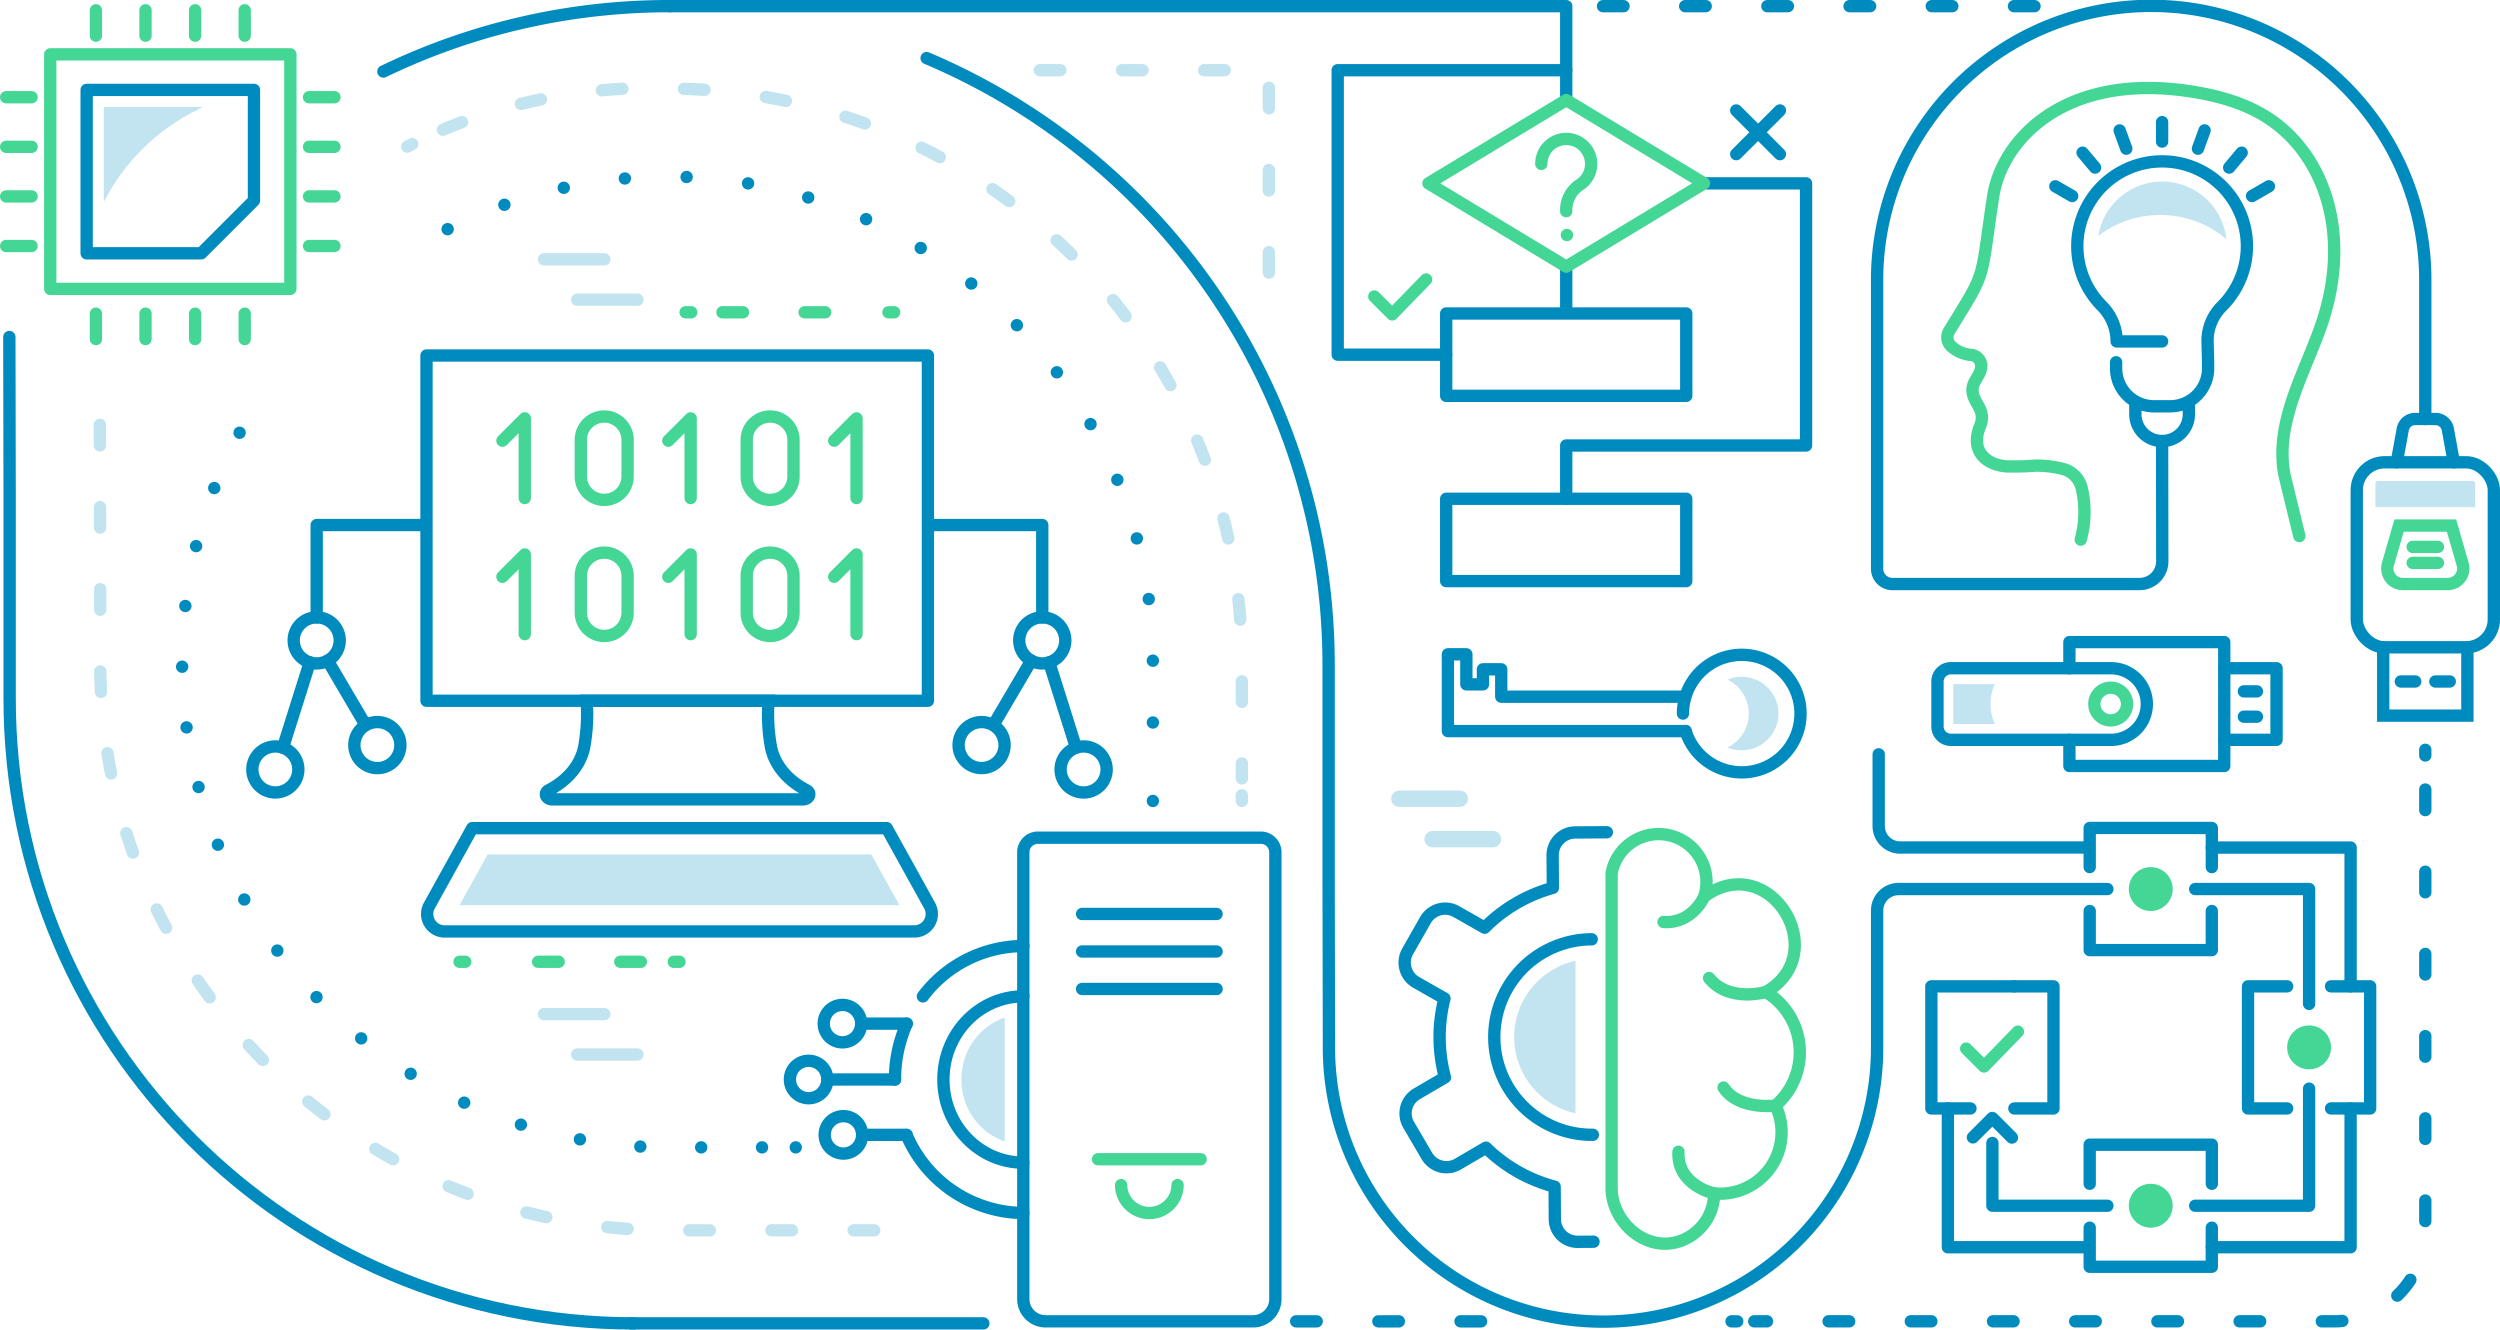 <svg xmlns="http://www.w3.org/2000/svg" width="608.285" height="323.5" viewBox="0 0 608.285 323.5">
    <defs>
        <style>
            .cls-1,.cls-10,.cls-11,.cls-13,.cls-14,.cls-15,.cls-16,.cls-2,.cls-3,.cls-4,.cls-5,.cls-6,.cls-7,.cls-8{fill:none;stroke-linecap:round}.cls-1,.cls-7,.cls-8{stroke:#c2e3f0}.cls-1,.cls-10,.cls-14,.cls-15,.cls-16,.cls-3,.cls-4,.cls-5,.cls-6{stroke-linejoin:round}.cls-1,.cls-10,.cls-11,.cls-13,.cls-14,.cls-15,.cls-16,.cls-2,.cls-3,.cls-4,.cls-5,.cls-6,.cls-7{stroke-width:3px}.cls-1,.cls-16,.cls-4{stroke-dasharray:5 15}.cls-13,.cls-15,.cls-2,.cls-3,.cls-4,.cls-5,.cls-6{stroke:#008bbf}.cls-5{stroke-dasharray:.01 15.033}.cls-6{stroke-dasharray:0 14.81}.cls-11,.cls-13,.cls-14,.cls-15,.cls-7,.cls-8{stroke-miterlimit:10}.cls-8{stroke-width:4px}.cls-9{fill:#44d695}.cls-10,.cls-11,.cls-14,.cls-16{stroke:#44d695}.cls-12{fill:#c2e3f0}
        </style>
    </defs>
    <g id="Customized_Software_Development_-_big" data-name="Customized Software Development - big" transform="translate(-475.44 -536.389)">
        <path id="Path_3119" d="M614.647 715.011l.078 40.744v17.1c0 76.176 61.974 138.15 138.15 138.15h62.932" class="cls-1" data-name="Path 3119" transform="translate(-114.906 -75.259)"/>
        <path id="Path_3218" d="M76.733 0H-9" class="cls-2" data-name="Path 3218" transform="translate(637.969 858.389)"/>
        <path id="Path_3121" d="M734.6 553.789a159.661 159.661 0 0 1 69.689-15.9" class="cls-3" data-name="Path 3121" transform="translate(-165.873)"/>
        <g id="Group_1775" data-name="Group 1775" transform="translate(896.747 718.823)">
            <g id="Group_1774" data-name="Group 1774">
                <g id="Group_1773" data-name="Group 1773">
                    <path id="Line_2088" d="M0 0v1.384" class="cls-4" data-name="Line 2088" transform="translate(168.801)"/>
                    <path id="Path_3122" d="M1477.853 869.314v107.094a22.3 22.3 0 0 1-22.3 22.3h-140.974" class="cls-4" data-name="Path 3122" transform="translate(-1309.052 -859.644)"/>
                    <path id="Line_2089" d="M1.384 0H0" class="cls-4" data-name="Line 2089" transform="translate(0 139.066)"/>
                </g>
            </g>
        </g>
        <g id="Group_1778" data-name="Group 1778" transform="translate(574.52 557.812)">
            <g id="Group_1777" data-name="Group 1777">
                <g id="Group_1776" data-name="Group 1776">
                    <path id="Path_3123" d="M744.673 596.857q.615-.323 1.23-.635" class="cls-1" data-name="Path 3123" transform="translate(-744.673 -582.597)"/>
                    <path id="Path_3124" d="M759.807 582.677c28.642-12.133 54.746-10 54.746-10A139.637 139.637 0 0 1 954.19 712.312v28.173" class="cls-1" data-name="Path 3124" transform="translate(-751.103 -572.531)"/>
                    <path id="Line_2090" d="M0 0v1.384" class="cls-1" data-name="Line 2090" transform="translate(203.086 172.074)"/>
                </g>
            </g>
        </g>
        <g id="Group_1781" data-name="Group 1781" transform="translate(577.067 579.362)">
            <g id="Group_1780" data-name="Group 1780">
                <g id="Group_1779" data-name="Group 1779">
                    <path id="Path_3125" d="M749.1 639.257" class="cls-3" data-name="Path 3125" transform="translate(-749.103 -622.432)"/>
                    <path id="Path_3126" d="M761.762 622.791A118.142 118.142 0 0 1 933.365 728.1v29.649" class="cls-5" data-name="Path 3126" transform="translate(-754.482 -610.003)"/>
                    <path id="Line_2091" d="M0 0v.003" class="cls-3" data-name="Line 2091" transform="translate(178.883 151.905)"/>
                </g>
            </g>
        </g>
        <g id="Group_1784" data-name="Group 1784" transform="translate(519.757 638.039)">
            <g id="Group_1783" data-name="Group 1783">
                <g id="Group_1782" data-name="Group 1782">
                    <path id="Line_2092" d="M.003 0H0" class="cls-3" data-name="Line 2092" transform="translate(149.298 177.517)"/>
                    <path id="Path_3127" d="M790.549 892.192h-23a118.136 118.136 0 0 1-104.088-173.941" class="cls-6" data-name="Path 3127" transform="translate(-649.45 -714.674)"/>
                    <path id="Path_3128" d="M677.295 712.034" class="cls-3" data-name="Path 3128" transform="translate(-661.281 -712.031)"/>
                </g>
            </g>
        </g>
        <g id="Group_1785" data-name="Group 1785" transform="translate(607.798 783.137)">
            <path id="Line_2093" d="M0 0h14.672" class="cls-7" data-name="Line 2093" transform="translate(8.08 9.827)"/>
            <path id="Line_2094" d="M0 0h14.672" class="cls-7" data-name="Line 2094"/>
        </g>
        <g id="Group_1786" data-name="Group 1786" transform="translate(607.798 599.483)">
            <path id="Line_2095" d="M0 0h14.672" class="cls-7" data-name="Line 2095" transform="translate(8.08 9.827)"/>
            <path id="Line_2096" d="M0 0h14.672" class="cls-7" data-name="Line 2096"/>
        </g>
        <g id="Group_1787" data-name="Group 1787" transform="translate(815.944 730.735)">
            <path id="Line_2097" d="M0 0h14.672" class="cls-8" data-name="Line 2097" transform="translate(8.08 9.827)"/>
            <path id="Line_2098" d="M0 0h14.672" class="cls-8" data-name="Line 2098"/>
        </g>
        <g id="Group_1788" data-name="Group 1788" transform="translate(700.904 550.526)">
            <path id="Path_3129" d="M1486.209 920.707v9.515H1456.5v-9.515" class="cls-3" data-name="Path 3129" transform="translate(-1173.508 -713.185)"/>
            <path id="Path_3130" d="M1456.5 895.1v-9.516h29.713v9.516" class="cls-3" data-name="Path 3130" transform="translate(-1173.508 -698.263)"/>
            <path id="Path_3131" d="M1486.209 1054.689v9.515H1456.5v-9.515" class="cls-3" data-name="Path 3131" transform="translate(-1173.508 -770.113)"/>
            <path id="Path_3132" d="M1456.5 1029.085v-9.516h29.713v9.516" class="cls-3" data-name="Path 3132" transform="translate(-1173.508 -755.191)"/>
            <path id="Path_3133" d="M1533 982.291h-9.516v-29.712H1533" class="cls-3" data-name="Path 3133" transform="translate(-1201.973 -726.727)"/>
            <path id="Path_3134" d="M1558.606 952.579h9.516v29.713h-9.516" class="cls-3" data-name="Path 3134" transform="translate(-1216.895 -726.727)"/>
            <path id="Path_3135" d="M1424.624 952.579h9.516v29.713h-9.516" class="cls-3" data-name="Path 3135" transform="translate(-1159.966 -726.727)"/>
            <path id="Path_3136" d="M1399.021 982.291h-9.515v-29.712h20.2" class="cls-3" data-name="Path 3136" transform="translate(-1145.044 -726.727)"/>
            <path id="Path_3137" d="M1501.127 1024.352h27.716v-28.491" class="cls-3" data-name="Path 3137" transform="translate(-1192.472 -745.117)"/>
            <path id="Path_3138" d="M1415.338 1018.847v15.272h27.974" class="cls-3" data-name="Path 3138" transform="translate(-1156.02 -754.884)"/>
            <path id="Path_3139" d="M1251.724 762.044h-50.8a5.227 5.227 0 0 0-5.227 5.227v32.971a66.691 66.691 0 1 1-133.38 0l-.078-40.786v-51.934a160.34 160.34 0 0 0-97.807-147.659" class="cls-3" data-name="Path 3139" transform="translate(-964.432 -559.863)"/>
            <path id="Path_3140" d="M1528.842 939.361V911.42h-27.716" class="cls-3" data-name="Path 3140" transform="translate(-1192.472 -709.239)"/>
            <circle id="Ellipse_331" cx="5.341" cy="5.341" r="5.341" class="cls-9" data-name="Ellipse 331" transform="translate(331.029 235.367)"/>
            <circle id="Ellipse_332" cx="5.341" cy="5.341" r="5.341" class="cls-9" data-name="Ellipse 332" transform="translate(292.503 273.894)"/>
            <circle id="Ellipse_333" cx="5.341" cy="5.341" r="5.341" class="cls-9" data-name="Ellipse 333" transform="translate(292.503 196.841)"/>
            <path id="Path_3141" d="M1508.161 893.861h33.769v33.769" class="cls-3" data-name="Path 3141" transform="translate(-1195.461 -701.778)"/>
            <path id="Path_3142" d="M1417.828 877.1h-45.378a5.226 5.226 0 0 1-5.226-5.227v-17.448" class="cls-3" data-name="Path 3142" transform="translate(-1135.577 -685.022)"/>
            <path id="Path_3143" d="M1508.161 1038.012h33.769v-33.769" class="cls-3" data-name="Path 3143" transform="translate(-1195.461 -748.679)"/>
            <path id="Path_3144" d="M1430.267 1038.012H1396.5v-33.769" class="cls-3" data-name="Path 3144" transform="translate(-1148.016 -748.679)"/>
            <path id="Path_3146" d="M1407.086 1012.994l4.724-4.724 4.767 4.768" class="cls-3" data-name="Path 3146" transform="translate(-1152.514 -750.39)"/>
            <path id="Path_3223" d="M1152.1 657.671l4.344 4.344 8.249-8.482" class="cls-10" data-name="Path 3223" transform="translate(-899.171 -416.663)"/>
        </g>
        <g id="Group_1796" data-name="Group 1796" transform="translate(638.414 537.889)">
            <path id="Line_2113" d="M0 0v11.104" class="cls-3" data-name="Line 2113" transform="translate(218.111 63.379)"/>
            <path id="Path_3167" d="M1193.952 564.985h-55.6V634.2h26.393" class="cls-3" data-name="Path 3167" transform="translate(-975.841 -549.402)"/>
            <path id="Path_3166" d="M1073.885 560.732v-22.843H855.774" class="cls-3" data-name="Path 3166" transform="translate(-855.774 -537.889)"/>
            <path id="Path_3165" d="M1268.556 612.851h24.828v63.782h-58.355V689.6" class="cls-3" data-name="Path 3165" transform="translate(-1016.919 -569.74)"/>
            <path id="Path_3163" d="M1243.786 597.876l-33.527 20.268-33.527-20.268 33.527-20.268z" class="cls-10" data-name="Path 3163" transform="translate(-992.148 -554.766)"/>
            <path id="Path_3164" d="M1152.1 657.671l4.344 4.344 8.249-8.482" class="cls-10" data-name="Path 3164" transform="translate(-980.682 -587.026)"/>
            <g id="Group_1794" data-name="Group 1794" transform="translate(259.471 25.372)">
                <path id="Line_2111" d="M0 0l10.634 10.634" class="cls-3" data-name="Line 2111"/>
                <path id="Line_2112" d="M10.634 0L0 10.634" class="cls-3" data-name="Line 2112"/>
            </g>
            <path id="Rectangle_231" d="M0 0h58.411v20.035H0z" class="cls-3" data-name="Rectangle 231" transform="translate(188.905 74.778)"/>
            <path id="Rectangle_234" d="M0 0h58.411v20.035H0z" class="cls-3" data-name="Rectangle 234" transform="translate(188.905 119.857)"/>
            <g id="Group_1795" data-name="Group 1795" transform="translate(212.049 32.317)">
                <path id="Path_3168" d="M1224.489 600.144a6.064 6.064 0 1 1 9.3 5.124 7.314 7.314 0 0 0-3.241 6.222v.163" class="cls-10" data-name="Path 3168" transform="translate(-1224.489 -594.082)"/>
                <path id="Path_3169" d="M1237.459 633.613a1.5 1.5 0 1 1-1.5-1.5 1.5 1.5 0 0 1 1.5 1.5z" class="cls-9" data-name="Path 3169" transform="translate(-1229.725 -610.241)"/>
            </g>
        </g>
        <g id="Group_1804" data-name="Group 1804" transform="translate(949.261 557.808)">
            <g id="Group_1803" data-name="Group 1803">
                <path id="Path_3182" d="M1428.736 682.4a25.438 25.438 0 0 0 .279-12.331 6.362 6.362 0 0 0-4.7-4.892 26.165 26.165 0 0 0-6.73-.771 65.029 65.029 0 0 1-7.008.175c-5.354-.494-8.644-4.1-6.377-9.714 1.188-2.7-.06-4.429-.921-5.972-2.54-4.553 1.188-5.578 1.246-8.751a2.732 2.732 0 0 0-2.528-2.689 8.133 8.133 0 0 1-4.887-2.2 2.966 2.966 0 0 1-.386-3.625c9.348-15.217 7.448-11.21 10.688-32.646 2.119-14.018 17.715-30.661 48.935-25.5 6.549 1.083 13.086 3 18.568 6.745 12.721 8.687 19.56 26.993 12.9 48.286-3.74 11.966-12.078 24.8-9.522 38.13l3.629 14.9" class="cls-11" data-name="Path 3182" transform="translate(-1396.281 -572.525)"/>
            </g>
            <path id="Path_3183" d="M1460.7 652.449v1.494a9.216 9.216 0 0 0 9.217 9.217h3.945a9.217 9.217 0 0 0 9.217-9.217v-1.494l-.131-5.068v-.081a11.866 11.866 0 0 1 3.466-8.439 20.633 20.633 0 1 0-29.227-.181 12.321 12.321 0 0 1 3.646 8.621v.074h11.059" class="cls-3" data-name="Path 3183" transform="translate(-1419.642 -585.724)"/>
            <path id="Path_3184" d="M1475.82 706.558v2.288a6.509 6.509 0 0 0 6.509 6.509 6.509 6.509 0 0 0 6.508-6.509v-2.309" class="cls-3" data-name="Path 3184" transform="translate(-1430.077 -629.466)"/>
            <path id="Line_2116" d="M0 4.734V0" class="cls-3" data-name="Line 2116" transform="translate(52.251 8.298)"/>
            <path id="Line_2117" d="M1.619 4.449L0 0" class="cls-3" data-name="Line 2117" transform="translate(41.918 10.308)"/>
            <path id="Line_2118" d="M3.043 3.626L0 0" class="cls-3" data-name="Line 2118" transform="translate(32.895 15.731)"/>
            <path id="Line_2119" d="M4.1 2.367L0 0" class="cls-3" data-name="Line 2119" transform="translate(26.272 23.913)"/>
            <path id="Line_2120" d="M0 4.449L1.619 0" class="cls-3" data-name="Line 2120" transform="translate(60.966 10.308)"/>
            <path id="Line_2121" d="M0 3.626L3.043 0" class="cls-3" data-name="Line 2121" transform="translate(68.564 15.731)"/>
            <path id="Line_2122" d="M0 2.367L4.1 0" class="cls-3" data-name="Line 2122" transform="translate(74.131 23.913)"/>
            <path id="Path_3185" d="M1475.663 612.092q-.564 0-1.133.04a15.8 15.8 0 0 0-14.41 13.214 24.332 24.332 0 0 1 4.912-2.965 25.238 25.238 0 0 1 21.016.29 24.4 24.4 0 0 1 5.258 3.46 15.74 15.74 0 0 0-15.642-14.04z" class="cls-12" data-name="Path 3185" transform="translate(-1423.406 -589.337)"/>
        </g>
        <g id="Group_1805" data-name="Group 1805" transform="translate(724.424 740.208)">
            <path id="Path_3186" d="M1061.227 1007.366a5.436 5.436 0 0 0 5.436-5.436V893.244a3.558 3.558 0 0 0-3.558-3.558h-54.218a3.558 3.558 0 0 0-3.558 3.558v108.686a5.436 5.436 0 0 0 5.436 5.436z" class="cls-3" data-name="Path 3186" transform="translate(-1005.329 -889.686)"/>
            <path id="Line_2123" d="M0 0h32.724" class="cls-13" data-name="Line 2123" transform="translate(14.305 18.564)"/>
            <path id="Line_2124" d="M0 0h32.724" class="cls-13" data-name="Line 2124" transform="translate(14.305 27.689)"/>
            <path id="Line_2125" d="M0 0h32.724" class="cls-13" data-name="Line 2125" transform="translate(14.305 36.815)"/>
            <path id="Line_2126" d="M0 0h24.963" class="cls-11" data-name="Line 2126" transform="translate(18.185 78.244)"/>
            <path id="Path_3187" d="M1046.707 1036.681a6.87 6.87 0 0 0 13.739 0" class="cls-11" data-name="Path 3187" transform="translate(-1022.91 -952.144)"/>
        </g>
        <g id="Group_1806" data-name="Group 1806" transform="translate(476.94 538.889)">
            <path id="Rectangle_236" d="M0 0h58.424v57.061H0z" class="cls-14" data-name="Rectangle 236" transform="translate(10.727 10.727)"/>
            <path id="Path_3188" d="M656.116 574.426h-40.711v39.761h27.871l12.84-12.84z" class="cls-15" data-name="Path 3188" transform="translate(-595.821 -555.049)"/>
            <path id="Line_2127" d="M0 0v6.184" class="cls-11" data-name="Line 2127" transform="translate(21.837 73.816)"/>
            <path id="Line_2128" d="M0 0v6.184" class="cls-11" data-name="Line 2128" transform="translate(33.905 73.816)"/>
            <path id="Line_2129" d="M0 0v6.184" class="cls-11" data-name="Line 2129" transform="translate(45.973 73.816)"/>
            <path id="Line_2130" d="M0 0v6.184" class="cls-11" data-name="Line 2130" transform="translate(58.041 73.816)"/>
            <path id="Line_2131" d="M0 0v6.184" class="cls-11" data-name="Line 2131" transform="translate(21.837)"/>
            <path id="Line_2132" d="M0 0v6.184" class="cls-11" data-name="Line 2132" transform="translate(33.905)"/>
            <path id="Line_2133" d="M0 0v6.184" class="cls-11" data-name="Line 2133" transform="translate(45.973)"/>
            <path id="Line_2134" d="M0 0v6.184" class="cls-11" data-name="Line 2134" transform="translate(58.041)"/>
            <path id="Line_2135" d="M6.184 0H0" class="cls-11" data-name="Line 2135" transform="translate(73.695 21.155)"/>
            <path id="Line_2136" d="M6.184 0H0" class="cls-11" data-name="Line 2136" transform="translate(73.695 33.223)"/>
            <path id="Line_2137" d="M6.184 0H0" class="cls-11" data-name="Line 2137" transform="translate(73.695 45.291)"/>
            <path id="Line_2138" d="M6.184 0H0" class="cls-11" data-name="Line 2138" transform="translate(73.695 57.359)"/>
            <path id="Line_2139" d="M6.184 0H0" class="cls-11" data-name="Line 2139" transform="translate(0 21.155)"/>
            <path id="Line_2140" d="M6.184 0H0" class="cls-11" data-name="Line 2140" transform="translate(0 33.223)"/>
            <path id="Line_2141" d="M6.184 0H0" class="cls-11" data-name="Line 2141" transform="translate(0 45.291)"/>
            <path id="Line_2142" d="M6.184 0H0" class="cls-11" data-name="Line 2142" transform="translate(0 57.359)"/>
            <path id="Path_3189" d="M647.334 582.3h-24.057v23.095l.106-.206a50.528 50.528 0 0 1 21.478-21.6z" class="cls-12" data-name="Path 3189" transform="translate(-599.518 -558.746)"/>
        </g>
        <g id="Group_1807" data-name="Group 1807" transform="translate(1048.871 638.338)">
            <rect id="Rectangle_237" width="33.354" height="45.023" class="cls-13" data-name="Rectangle 237" rx="6.778" transform="rotate(180 16.677 27.776)"/>
            <path id="Path_3190" d="M1591.655 771.86h5.463a3.777 3.777 0 0 0 3.629-4.823l-2.708-9.394h-12.769l-2.708 9.394a3.777 3.777 0 0 0 3.629 4.823z" class="cls-11" data-name="Path 3190" transform="translate(-1574.978 -731.71)"/>
            <path id="Line_2143" d="M6.144 0H0" class="cls-11" data-name="Line 2143" transform="translate(13.605 35.011)"/>
            <path id="Line_2144" d="M6.144 0H0" class="cls-11" data-name="Line 2144" transform="translate(13.605 31.12)"/>
            <path id="Path_3191" d="M1601.158 809.146v16.628h-20.48v-16.628" class="cls-13" data-name="Path 3191" transform="translate(-1574.241 -753.594)"/>
            <path id="Line_2145" d="M3.511 0H0" class="cls-13" data-name="Line 2145" transform="translate(19.124 63.866)"/>
            <path id="Line_2146" d="M3.511 0H0" class="cls-13" data-name="Line 2146" transform="translate(10.719 63.866)"/>
            <path id="Path_3192" d="M1586.412 723.081l1.458-8.019a3.059 3.059 0 0 1 3.01-2.511h4.949a3.059 3.059 0 0 1 3.01 2.511l1.458 8.019" class="cls-13" data-name="Path 3192" transform="translate(-1576.677 -712.551)"/>
            <path id="Path_3193" d="M1601.653 745.132v-5.782a.59.59 0 0 0-.589-.589h-23.089a.59.59 0 0 0-.589.589v5.782z" class="cls-12" data-name="Path 3193" transform="translate(-1572.842 -723.688)"/>
        </g>
        <g id="Group_1808" data-name="Group 1808" transform="translate(667.639 766.571)">
            <path id="Path_3196" d="M990.964 997.282c-10.738 0-19.444-9.056-19.444-20.228s8.705-20.227 19.444-20.227" class="cls-3" data-name="Path 3196" transform="translate(-934.179 -944.576)"/>
            <path id="Line_2147" d="M16.458 0H0" class="cls-3" data-name="Line 2147" transform="translate(9.107 32.477)"/>
            <path id="Line_2148" d="M11.094 0H0" class="cls-3" data-name="Line 2148" transform="translate(17.336 18.888)"/>
            <path id="Line_2149" d="M10.826 0H0" class="cls-3" data-name="Line 2149" transform="translate(17.565 45.946)"/>
            <path id="Path_3197" d="M906.591 988.634a4.554 4.554 0 1 0 4.554-4.553 4.554 4.554 0 0 0-4.554 4.553z" class="cls-3" data-name="Path 3197" transform="translate(-906.591 -956.157)"/>
            <path id="Path_3198" d="M920.9 965a4.554 4.554 0 1 0 4.554-4.554A4.554 4.554 0 0 0 920.9 965z" class="cls-3" data-name="Path 3198" transform="translate(-912.671 -946.117)"/>
            <path id="Path_3199" d="M921.3 1012.054a4.554 4.554 0 1 0 4.554-4.554 4.553 4.553 0 0 0-4.554 4.554z" class="cls-3" data-name="Path 3199" transform="translate(-912.84 -966.108)"/>
            <path id="Path_3200" d="M955.936 1015.459a31.186 31.186 0 0 0 28.406 18.985" class="cls-3" data-name="Path 3200" transform="translate(-927.557 -969.489)"/>
            <path id="Path_3201" d="M953.9 968.368a33.457 33.457 0 0 0-2.856 13.59" class="cls-3" data-name="Path 3201" transform="translate(-925.479 -949.481)"/>
            <path id="Path_3202" d="M987.283 935.526a30.735 30.735 0 0 0-24.425 12.248" class="cls-3" data-name="Path 3202" transform="translate(-930.499 -935.526)"/>
            <path id="Path_3203" d="M979.187 980.853a15.777 15.777 0 0 0 10.513 15.085v-30.169a15.775 15.775 0 0 0-10.513 15.084z" class="cls-12" data-name="Path 3203" transform="translate(-937.437 -948.376)"/>
        </g>
        <g id="Group_1810" data-name="Group 1810" transform="translate(535.591 664.14)">
            <g id="Group_1809" data-name="Group 1809">
                <path id="Path_3204" d="M702.241 796.484a5.6 5.6 0 1 1-5.6 5.6 5.6 5.6 0 0 1 5.6-5.6z" class="cls-13" data-name="Path 3204" transform="translate(-685.336 -774.017)"/>
                <path id="Path_3205" d="M727.913 840.778a5.6 5.6 0 1 1-5.6 5.6 5.6 5.6 0 0 1 5.6-5.6z" class="cls-13" data-name="Path 3205" transform="translate(-696.244 -792.837)"/>
                <circle id="Ellipse_336" cx="5.598" cy="5.598" r="5.598" class="cls-13" data-name="Ellipse 336" transform="rotate(-75.23 41.178 31.725)"/>
                <path id="Path_3206" d="M732.686 757.417h-26.309V779.9" class="cls-3" data-name="Path 3206" transform="translate(-689.473 -757.417)"/>
                <path id="Line_2150" d="M0 20.779L6.549 0" class="cls-13" data-name="Line 2150" transform="translate(8.677 33.408)"/>
                <path id="Line_2151" d="M9.181 15.614L0 0" class="cls-13" data-name="Line 2151" transform="translate(19.582 32.983)"/>
            </g>
        </g>
        <g id="Group_1812" data-name="Group 1812" transform="translate(700.729 664.14)">
            <g id="Group_1811" data-name="Group 1811">
                <path id="Path_3207" d="M1009.216 796.484a5.6 5.6 0 1 0 5.6 5.6 5.6 5.6 0 0 0-5.6-5.6z" class="cls-13" data-name="Path 3207" transform="translate(-980.907 -774.017)"/>
                <circle id="Ellipse_337" cx="5.598" cy="5.598" r="5.598" class="cls-13" data-name="Ellipse 337" transform="rotate(-76.64 39.9 24.54)"/>
                <path id="Path_3208" d="M1026.712 851.093a5.6 5.6 0 1 0 5.6 5.6 5.6 5.6 0 0 0-5.6-5.6z" class="cls-13" data-name="Path 3208" transform="translate(-988.341 -797.22)"/>
                <path id="Path_3209" d="M965.128 757.417h27.309V779.9" class="cls-3" data-name="Path 3209" transform="translate(-964.128 -757.417)"/>
                <path id="Line_2152" d="M6.549 20.779L0 0" class="cls-13" data-name="Line 2152" transform="translate(29.987 33.408)"/>
                <path id="Line_2153" d="M0 15.614L9.181 0" class="cls-13" data-name="Line 2153" transform="translate(16.45 32.983)"/>
            </g>
        </g>
        <g id="Group_1813" data-name="Group 1813" transform="translate(827.735 695.593)">
            <path id="Path_3210" d="M370.1 830.858a14.3 14.3 0 1 0-.642-4.249" class="cls-3" data-name="Path 3210" transform="translate(-312.262 -812.198)"/>
            <path id="Path_3211" d="M475.878 830.794h-57.842v-18.686h4.491v7.307h4.034v-3.654h4.453v6.653h44.8" class="cls-3" data-name="Path 3211" transform="translate(-418.036 -812.108)"/>
            <path id="Path_3212" d="M383.956 830.554a9.145 9.145 0 0 0-5.2-8.246 8.949 8.949 0 1 1 3.478 17.2 9 9 0 0 1-3.488-.7 9.146 9.146 0 0 0 5.21-8.254z" class="cls-12" data-name="Path 3212" transform="translate(-310.746 -816.143)"/>
        </g>
        <path id="Path_3213" d="M1435.9 643.7l.045 29.257a5.524 5.524 0 0 1-5.524 5.533h-60.151a3.715 3.715 0 0 1-3.715-3.715v-69.9a66.691 66.691 0 1 1 133.38 0v33.465" class="cls-3" data-name="Path 3213" transform="translate(-434.391)"/>
        <path id="Line_2154" d="M0 0h105.471" class="cls-4" data-name="Line 2154" transform="translate(865.466 537.889)"/>
        <path id="Line_2155" d="M0 0h47.061" class="cls-4" data-name="Line 2155" transform="translate(790.812 857.889)"/>
        <path id="Path_3215" d="M1012.307 564.985h55.734v58.9" class="cls-1" data-name="Path 3215" transform="translate(-283.87 -11.513)"/>
        <g id="Group_1816" data-name="Group 1816" transform="translate(587.256 770.405)">
            <g id="Group_1815" data-name="Group 1815">
                <g id="Group_1814" data-name="Group 1814">
                    <path id="Line_2156" d="M1.384 0H0" class="cls-16" data-name="Line 2156" transform="translate(52.126)"/>
                    <path id="Line_2157" d="M38.724 0H0" class="cls-16" data-name="Line 2157" transform="translate(5.39)"/>
                    <path id="Line_2158" d="M1.384 0H0" class="cls-16" data-name="Line 2158"/>
                </g>
            </g>
        </g>
        <g id="Group_1819" data-name="Group 1819" transform="translate(642.252 612.372)">
            <g id="Group_1818" data-name="Group 1818">
                <g id="Group_1817" data-name="Group 1817">
                    <path id="Line_2159" d="M0 0h1.384" class="cls-16" data-name="Line 2159"/>
                    <path id="Line_2160" d="M0 0h36.619" class="cls-16" data-name="Line 2160" transform="translate(8.96)"/>
                    <path id="Line_2161" d="M0 0h1.384" class="cls-16" data-name="Line 2161" transform="translate(49.367)"/>
                </g>
            </g>
        </g>
        <g id="Group_1824" data-name="Group 1824" transform="translate(817.215 738.889)">
            <g id="Group_1800" data-name="Group 1800" transform="translate(50.354 .44)">
                <path id="Path_3174" d="M460.676 714.86c0 8.183 8.16 15.558 16.246 13.053a12.39 12.39 0 0 0 8.715-11.74 14.943 14.943 0 0 0 14.912-21.36 17.174 17.174 0 0 0-2.335-27.646c16.456-9.429.913-34.81-15.014-23.194a11.647 11.647 0 1 0-22.524-5.767z" class="cls-11" data-name="Path 3174" transform="translate(-460.676 -628.744)"/>
                <path id="Path_3175" d="M492.525 655.223s-2.886 6.68-9.9 6.16" class="cls-11" data-name="Path 3175" transform="translate(-470.001 -639.995)"/>
                <path id="Path_3176" d="M515.73 693.047s-8.978 2.671-13.828-3.392" class="cls-11" data-name="Path 3176" transform="translate(-478.193 -654.625)"/>
                <path id="Path_3177" d="M520.673 740.372s-9 1.184-12.634-4.4" class="cls-11" data-name="Path 3177" transform="translate(-480.8 -674.304)"/>
                <path id="Path_3178" d="M497.643 773.283s-9.047-1.813-8.7-10.128" class="cls-11" data-name="Path 3178" transform="translate(-472.682 -685.855)"/>
            </g>
            <g id="Group_1801" data-name="Group 1801">
                <path id="Path_3179" d="M422.309 627.979l-7.691.046a5.529 5.529 0 0 0-5.495 5.561l.048 7.92a37.5 37.5 0 0 0-16.591 9.694l-6.867-3.909a5.526 5.526 0 0 0-7.539 2.07l-4.329 7.6a5.529 5.529 0 0 0 2.069 7.54l6.889 3.922a37.839 37.839 0 0 0 .116 19.2l-6.841 4a5.53 5.53 0 0 0-1.978 7.564l4.421 7.551a5.531 5.531 0 0 0 7.564 1.979l6.818-3.994a37.453 37.453 0 0 0 16.707 9.493l.048 7.92a5.527 5.527 0 0 0 5.561 5.495l3.846-.024" class="cls-3" data-name="Path 3179" transform="translate(-373.12 -627.979)"/>
            </g>
            <path id="Path_3180" d="M435.058 720.833a23.782 23.782 0 1 1-.286-47.563" class="cls-3" data-name="Path 3180" transform="translate(-389.271 -647.223)"/>
            <path id="Path_3181" d="M419.456 701.03a19 19 0 0 0 14.91 18.438v-37.1a19.026 19.026 0 0 0-14.91 18.662z" class="cls-12" data-name="Path 3181" transform="translate(-392.808 -651.088)"/>
        </g>
        <g id="Group_1825" data-name="Group 1825" transform="translate(946.855 692.62)">
            <path id="Path_3171" d="M624.891 1038.828h12.722v17.42h-12.722" class="cls-3" data-name="Path 3171" transform="translate(-555.114 -1032.467)"/>
            <path id="Path_3172" d="M559.376 1051.548v6.361h37.678v-30.142h-37.678v6.361" class="cls-3" data-name="Path 3172" transform="translate(-527.277 -1027.767)"/>
            <path id="Rectangle_235" d="M8.71 0a8.71 8.71 0 0 1 8.71 8.71v38.982a3.246 3.246 0 0 1-3.246 3.246H3.246A3.246 3.246 0 0 1 0 47.692V8.71A8.71 8.71 0 0 1 8.71 0z" class="cls-3" data-name="Rectangle 235" transform="rotate(90 22.289 28.65)"/>
            <circle id="Ellipse_335" cx="3.98" cy="3.98" r="3.98" class="cls-10" data-name="Ellipse 335" transform="translate(38.167 11.091)"/>
            <g id="Group_1798" data-name="Group 1798" transform="translate(74.548 11.988)">
                <path id="Line_2114" d="M3.181 0H0" class="cls-3" data-name="Line 2114"/>
                <g id="Group_1797" data-name="Group 1797" transform="translate(0 6.165)">
                    <path id="Line_2115" d="M3.181 0H0" class="cls-3" data-name="Line 2115"/>
                </g>
            </g>
            <path id="Path_3173" d="M510.27 1055.24h10.122a11.416 11.416 0 0 1 0-9.7H510.27z" class="cls-12" data-name="Path 3173" transform="translate(-506.412 -1035.318)"/>
        </g>
        <path id="Path_3219" d="M850.4 514.7l.073 38.688v49.262c0 83.975 68.015 152.05 151.915 152.05" class="cls-13" data-name="Path 3219" transform="translate(-372.688 103.689)"/>
        <g id="Group_1827" data-name="Group 1827" transform="translate(-134.639 -269.724)">
            <path id="Path_2976" d="M2020.707 611.421h22.134a44.732 44.732 0 0 0 .592 11.28c.856 4.284 3.985 8.089 8.616 10.477 1.3.668.69 2.244-.862 2.244h-60.959c-1.552 0-2.157-1.575-.862-2.244 4.631-2.388 7.76-6.193 8.616-10.477a44.758 44.758 0 0 0 .593-11.28z" class="cls-13" data-name="Path 2976" transform="translate(-1245.763 365.192)"/>
            <g id="Group_1829" data-name="Group 1829" transform="translate(732.326 907.46)">
                <path id="Path_3149" d="M823.818 735.264a5.69 5.69 0 0 1-5.691-5.69v-8.9a5.69 5.69 0 0 1 5.691-5.69 5.69 5.69 0 0 1 5.691 5.69v8.9a5.69 5.69 0 0 1-5.691 5.69z" class="cls-10" data-name="Path 3149" transform="translate(-799.052 -714.983)"/>
                <path id="Path_3150" d="M790.391 735.148v-19.391l-5.432 5.432" class="cls-10" data-name="Path 3150" transform="translate(-784.958 -715.312)"/>
                <path id="Path_3151" d="M894 735.264a5.69 5.69 0 0 1-5.691-5.69v-8.9a5.69 5.69 0 0 1 5.691-5.69 5.691 5.691 0 0 1 5.691 5.69v8.9a5.691 5.691 0 0 1-5.691 5.69z" class="cls-10" data-name="Path 3151" transform="translate(-828.872 -714.983)"/>
                <path id="Path_3152" d="M860.574 735.148v-19.391l-5.432 5.432" class="cls-10" data-name="Path 3152" transform="translate(-814.779 -715.312)"/>
                <path id="Path_3153" d="M930.757 735.148v-19.391l-5.432 5.432" class="cls-10" data-name="Path 3153" transform="translate(-844.6 -715.312)"/>
                <path id="Path_3154" d="M823.818 792.84a5.69 5.69 0 0 1-5.691-5.691v-8.9a5.69 5.69 0 0 1 5.691-5.691 5.691 5.691 0 0 1 5.691 5.691v8.9a5.691 5.691 0 0 1-5.691 5.691z" class="cls-10" data-name="Path 3154" transform="translate(-799.052 -739.446)"/>
                <path id="Path_3155" d="M790.391 792.723v-19.391l-5.432 5.432" class="cls-10" data-name="Path 3155" transform="translate(-784.958 -739.775)"/>
                <path id="Path_3156" d="M894 792.84a5.691 5.691 0 0 1-5.691-5.691v-8.9a5.691 5.691 0 0 1 5.691-5.691 5.691 5.691 0 0 1 5.691 5.691v8.9A5.691 5.691 0 0 1 894 792.84z" class="cls-10" data-name="Path 3156" transform="translate(-828.872 -739.446)"/>
                <path id="Path_3157" d="M860.574 792.723v-19.391l-5.432 5.432" class="cls-10" data-name="Path 3157" transform="translate(-814.779 -739.775)"/>
                <path id="Path_3158" d="M930.757 792.723v-19.391l-5.432 5.432" class="cls-10" data-name="Path 3158" transform="translate(-844.6 -739.775)"/>
            </g>
            <path id="Path_3220" d="M864.926 882.289l10.436 18.829a4.247 4.247 0 0 1-3.715 6.306H757.36a4.247 4.247 0 0 1-3.715-6.306l10.436-18.829z" class="cls-3" data-name="Path 3220" transform="translate(-39.098 125.324)"/>
            <path id="Path_3221" d="M766.82 905.756l6.85-12.361h93.32l6.85 12.361z" class="cls-12" data-name="Path 3221" transform="translate(-44.924 120.605)"/>
            <path id="Path_3222" d="M430.331 907.289h34v84h-122v-84h88" class="cls-3" data-name="Path 3222" transform="translate(371.52 -14.675)"/>
        </g>
    </g>
</svg>
